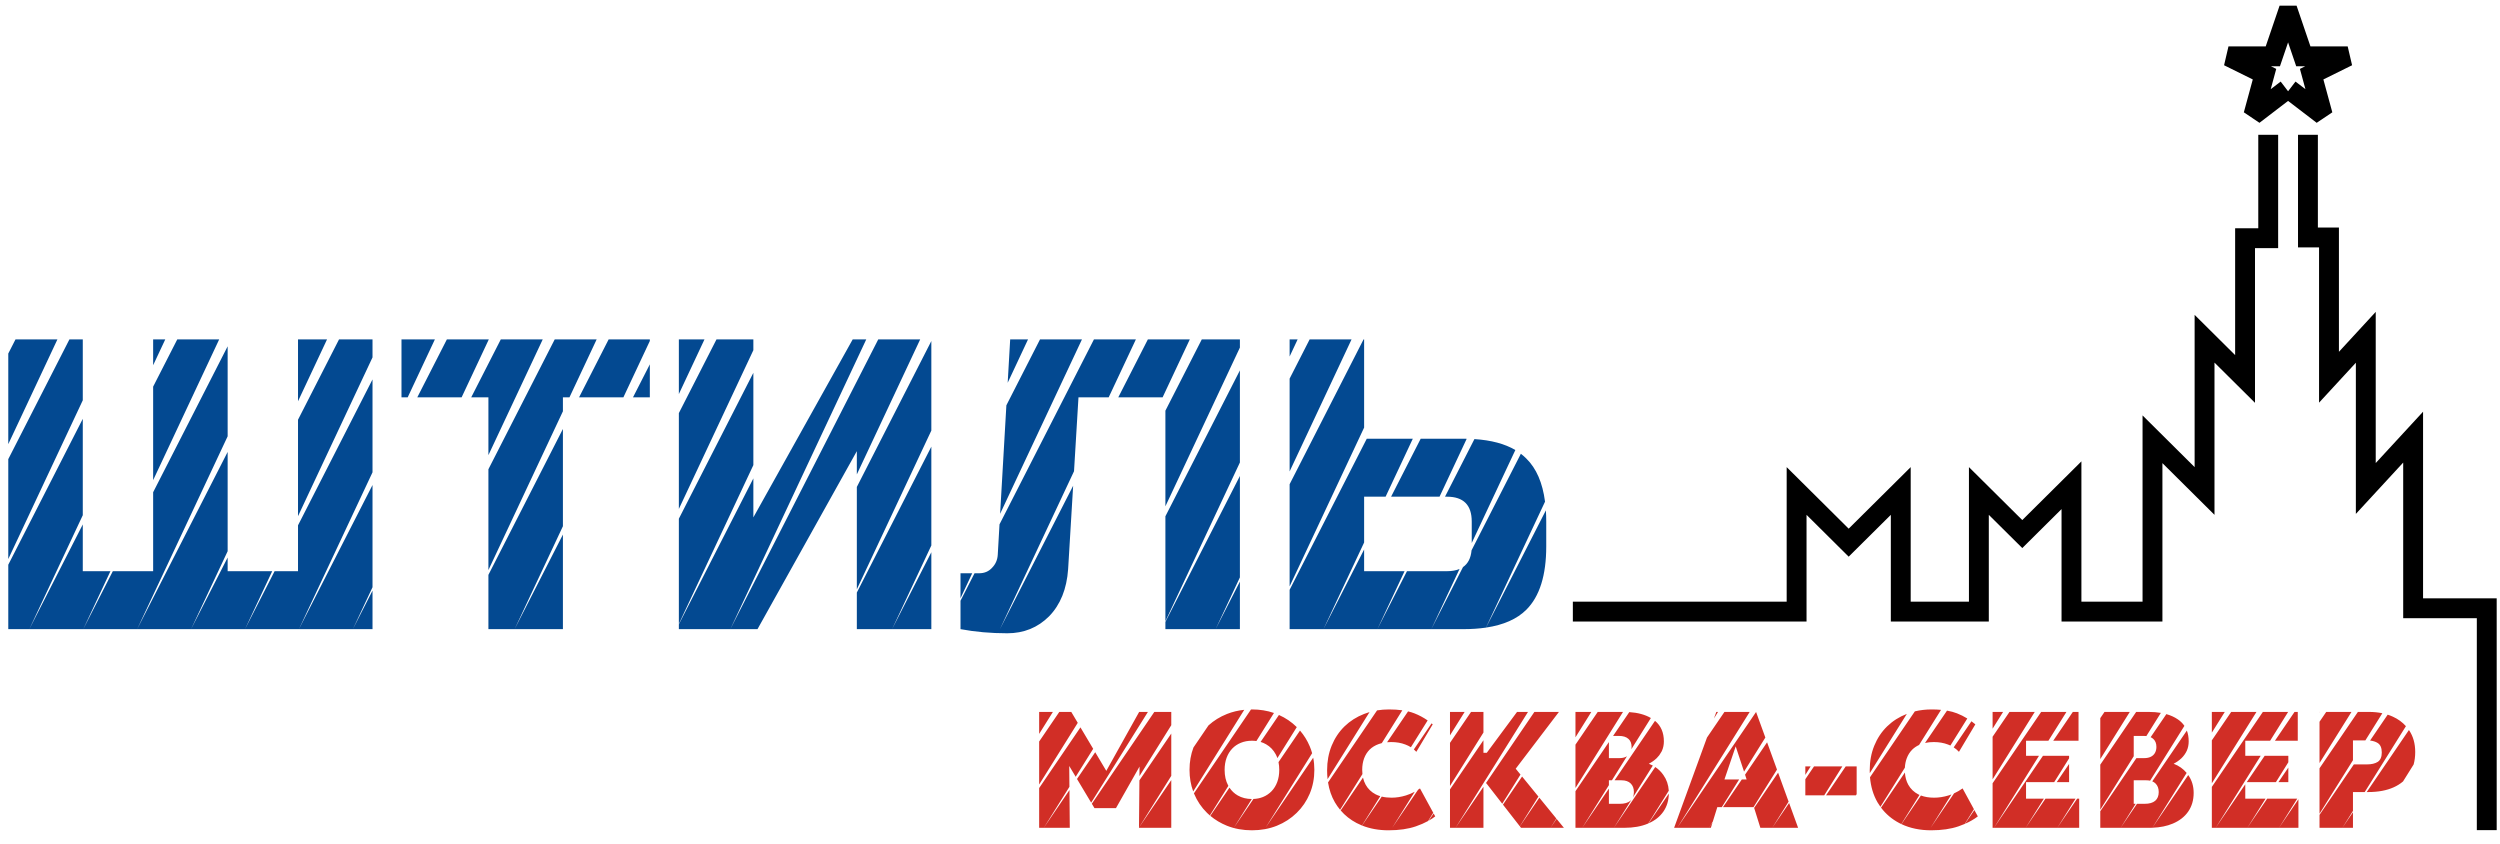 <svg width="151" height="51" viewBox="0 0 151 51" fill="none" xmlns="http://www.w3.org/2000/svg">
<path fill-rule="evenodd" clip-rule="evenodd" d="M137.6 8.142V14.987H136.202V24.33L133.755 21.901V31.096L130.61 27.973V37.542H124.517V30.749L122.146 33.103L120.124 31.096V37.542H114.206V31.096L111.66 33.623L109.115 31.096V37.542H95V36.342H107.915V28.214L111.66 31.932L115.406 28.214V36.342H118.924V28.214L122.146 31.412L125.717 27.867V36.342H129.41V25.091L132.555 28.214V19.018L135.002 21.448V13.787H136.4V8.142H137.6Z" fill="black"/>
<path fill-rule="evenodd" clip-rule="evenodd" d="M138.8 8.142V14.944H140.071V24.321L142.294 21.909V31.04L145.153 27.939V37.34H149.6V50.142H150.8V36.14H146.353V24.867L143.494 27.968V18.837L141.271 21.249V13.744H140V8.142H138.8Z" fill="black"/>
<path fill-rule="evenodd" clip-rule="evenodd" d="M137.687 0.342H138.713L139.551 2.803H141.8L142.066 3.941L140.332 4.799L140.872 6.784L139.928 7.418L138.2 6.095L136.472 7.418L135.528 6.784L136.068 4.799L134.334 3.941L134.6 2.803H136.849L137.687 0.342ZM138.2 5.512L138.648 4.927L139.248 5.386L138.915 4.161L139.234 4.003H138.691L138.2 2.559L137.709 4.003H137.166L137.485 4.161L137.152 5.386L137.752 4.927L138.2 5.512Z" fill="black"/>
<path fill-rule="evenodd" clip-rule="evenodd" d="M0.5 21.354V26.826L3.468 20.5H0.936L0.5 21.354ZM0.5 33.767V27.732L4.193 20.5H5V24.177L0.5 33.767ZM0.5 34.11V38H1.771H5.028H8.285H11.541H14.799H18.055H21.312H22.5V35.674L21.312 38L22.5 35.469V29.295L18.055 38L22.5 28.527V22.917L18 31.73V34.5H16.586L14.799 38L16.441 34.5H13.75V33.675L11.541 38L13.75 33.293V27.297L8.285 38L13.75 26.352V20.918L9.25 29.731V34.5H6.815L5.028 38L6.67 34.5H5V31.676L1.771 38L5 31.118V25.297L0.5 34.11ZM10.707 20.5L9.25 23.353V29.001L13.239 20.5H10.707ZM9.25 22.06L9.982 20.5H9.25V22.06ZM18 25.352L20.477 20.5H22.5V21.586L18 31.177V25.352ZM19.753 20.5L18 24.236V20.5H19.753ZM25.204 24L26.991 20.5H29.524L27.881 24H25.204ZM26.267 20.5L24.624 24H24.25V20.5H26.267ZM30.248 20.5L28.461 24H29.5V27.491L32.781 20.5H30.248ZM29.5 28.343V34.433L34 24.842V24H34.395L36.038 20.5H33.505L29.5 28.343ZM29.5 38V34.722L34 25.909V31.783L31.083 38H29.5ZM31.083 38L34 32.287V38H31.083ZM37.652 24H34.975L36.762 20.5H39.25V20.594L37.652 24ZM38.232 24L39.25 22.006V24H38.232ZM41.003 30.741V24.951L43.276 20.5H45.503V21.151L41.003 30.741ZM41.003 20.5H42.551L41.003 23.8V20.5ZM41.003 31.33V37.682L45.503 28.092V22.517L41.003 31.33ZM41.003 37.708V38H44.111H45.753L51.753 27.25V28.654L55.579 20.5H53.046L44.111 38L52.322 20.5H51.503L45.503 31.25V28.895L41.003 37.708ZM51.753 29.412V35.595L56.253 26.005V20.599L51.753 29.412ZM51.753 38V35.79L56.253 26.978V32.946L53.882 38H51.753ZM53.882 38L56.253 33.356V38H53.882ZM60.785 24.48L62.817 20.5H65.35L60.407 31.034L60.785 24.48ZM62.093 20.5L60.864 23.12L61.015 20.5H62.093ZM58.015 38V36.284L58.862 34.625H59.14C59.456 34.625 59.715 34.517 59.915 34.3C60.131 34.083 60.248 33.817 60.265 33.5L60.37 31.671L66.074 20.5H68.607L66.964 24H65.14L64.871 28.462L60.395 38L64.818 29.339L64.515 34.375C64.431 35.575 64.048 36.525 63.365 37.225C62.681 37.908 61.84 38.25 60.84 38.25C59.84 38.25 58.898 38.167 58.015 38ZM58.015 36.132L58.722 34.625H58.015V36.132ZM67.544 24H70.221L71.864 20.5H69.331L67.544 24ZM70.39 30.582V24.806L72.588 20.5H74.89V20.992L70.39 30.582ZM70.39 31.184V37.523L74.89 27.933V22.371L70.39 31.184ZM70.39 38V37.562L74.89 28.749V34.874L73.423 38H70.39ZM73.423 38L74.89 35.128V38H73.423ZM77.893 28.474V22.868L79.102 20.5H81.634L77.893 28.474ZM77.893 21.533L78.377 20.5H77.893V21.533ZM77.893 29.247L82.359 20.5H82.393V25.825L77.893 35.416V29.247ZM77.893 38V35.625L82.552 26.5H85.333L83.69 30H82.393V32.766L79.937 38H77.893ZM83.194 38H79.937L82.393 33.19V34.5H84.836L83.194 38ZM86.451 38H83.194L84.981 34.5H87.393C87.692 34.5 87.947 34.455 88.156 34.366L86.451 38ZM86.451 38L88.365 34.252C88.668 34.044 88.84 33.706 88.882 33.239L91.86 27.407C91.979 27.497 92.09 27.595 92.193 27.7C92.796 28.291 93.172 29.158 93.32 30.3L89.751 37.908C89.336 37.969 88.883 38 88.393 38H86.451ZM84.022 30H86.948L88.589 26.502C88.524 26.501 88.459 26.5 88.393 26.5H85.809L84.022 30ZM87.393 30H87.279L89.055 26.521C90.067 26.586 90.891 26.806 91.527 27.182L88.893 32.796V31.5C88.893 30.5 88.393 30 87.393 30ZM92.193 36.825C91.63 37.388 90.817 37.748 89.755 37.907L93.371 30.825C93.385 31.042 93.393 31.267 93.393 31.5V33C93.393 34.75 92.993 36.025 92.193 36.825Z" fill="#034991"/>
<path fill-rule="evenodd" clip-rule="evenodd" d="M62.765 47.386V44.788L63.982 43H64.705L65.096 43.659L62.765 47.386ZM62.765 43H63.595L62.765 44.328V43ZM62.765 47.598V50H63.044H64.615L64.595 47.721L63.044 50L64.593 47.523L64.582 46.265L64.972 46.917L66.028 45.228L65.259 43.933L62.765 47.598ZM66.151 45.434L65.051 47.05L65.907 48.48L69.334 43H68.805L66.82 46.561L66.151 45.434ZM65.947 48.545L66.105 48.81H67.405L68.828 46.299L68.823 46.877L70.745 43.803V43H69.721L65.947 48.545ZM68.795 49.98L68.821 47.133L70.745 44.306V46.862L68.795 49.98ZM68.795 49.982L68.795 50H70.696H70.745V49.928L70.696 50L70.745 49.921V47.117L68.795 49.982ZM72.085 45.148C71.926 45.566 71.847 46.016 71.847 46.5C71.847 46.964 71.921 47.399 72.069 47.804L75.153 42.873C74.782 42.911 74.434 42.995 74.107 43.125C73.685 43.293 73.314 43.523 72.993 43.814L72.085 45.148ZM72.113 47.918L75.562 42.85C75.58 42.85 75.598 42.85 75.617 42.85C76.094 42.85 76.538 42.921 76.947 43.064L75.887 44.758C75.8 44.746 75.71 44.74 75.617 44.74C75.373 44.74 75.15 44.782 74.947 44.865C74.747 44.945 74.573 45.062 74.427 45.215C74.28 45.368 74.167 45.553 74.087 45.77C74.007 45.987 73.967 46.23 73.967 46.5C73.967 46.86 74.037 47.172 74.177 47.435C74.182 47.445 74.188 47.456 74.194 47.466L73.075 49.254C73.018 49.204 72.961 49.153 72.907 49.1C72.57 48.77 72.308 48.383 72.122 47.94L72.113 47.918ZM74.107 49.875C73.732 49.723 73.397 49.523 73.102 49.276L74.26 47.574C74.39 47.771 74.555 47.928 74.757 48.045C75.005 48.187 75.289 48.259 75.61 48.26L74.522 50L75.707 48.258C75.915 48.249 76.107 48.21 76.282 48.14C76.485 48.057 76.66 47.938 76.807 47.785C76.953 47.632 77.067 47.447 77.147 47.23C77.227 47.013 77.267 46.77 77.267 46.5C77.267 46.334 77.252 46.178 77.222 46.032L78.52 44.126C78.763 44.408 78.959 44.724 79.107 45.075C79.165 45.211 79.213 45.351 79.253 45.494L76.435 50L79.317 45.765C79.364 46.001 79.387 46.246 79.387 46.5C79.387 47.017 79.293 47.497 79.107 47.94C78.92 48.383 78.657 48.77 78.317 49.1C77.98 49.43 77.582 49.688 77.122 49.875C76.665 50.058 76.163 50.15 75.617 50.15C75.07 50.15 74.567 50.058 74.107 49.875ZM76.472 44.955C76.368 44.895 76.257 44.847 76.14 44.812L77.248 43.184C77.655 43.365 78.011 43.608 78.317 43.91L78.325 43.918L77.155 45.789C77.127 45.711 77.095 45.636 77.057 45.565C76.917 45.302 76.722 45.098 76.472 44.955ZM80.213 47.26C80.283 47.703 80.421 48.103 80.627 48.46C80.722 48.621 80.827 48.771 80.942 48.91L82.291 46.755C82.282 46.673 82.277 46.588 82.277 46.5C82.277 46.243 82.316 46.012 82.392 45.805C82.469 45.598 82.581 45.422 82.727 45.275C82.877 45.128 83.061 45.017 83.277 44.94C83.336 44.918 83.397 44.9 83.461 44.884L84.7 42.902C84.457 42.867 84.189 42.85 83.897 42.85C83.647 42.85 83.407 42.869 83.175 42.907L80.213 47.26ZM82.72 43.01C82.61 43.042 82.502 43.079 82.397 43.12C81.941 43.297 81.544 43.548 81.207 43.875C80.874 44.202 80.616 44.59 80.432 45.04C80.249 45.49 80.157 45.987 80.157 46.53C80.157 46.713 80.167 46.89 80.186 47.061L82.72 43.01ZM81.937 49.71C81.562 49.513 81.242 49.259 80.976 48.95L82.325 46.967C82.36 47.125 82.414 47.269 82.487 47.4C82.627 47.65 82.829 47.843 83.092 47.98C83.178 48.024 83.271 48.06 83.369 48.09L82.262 49.86C82.151 49.815 82.043 49.765 81.937 49.71ZM84.027 44.82C83.941 44.82 83.859 44.824 83.779 44.831L85.047 42.968C85.183 43 85.31 43.039 85.427 43.085C85.71 43.196 85.978 43.339 86.23 43.514L85.218 45.133C85.116 45.069 85.006 45.014 84.887 44.97C84.631 44.87 84.344 44.82 84.027 44.82ZM82.268 49.862C82.746 50.054 83.28 50.15 83.867 50.15C84.507 50.15 85.059 50.07 85.522 49.91C85.793 49.817 86.038 49.709 86.257 49.589L86.568 49.091L85.767 47.62C85.73 47.647 85.692 47.673 85.654 47.697L84.087 50L85.451 47.82C85.278 47.914 85.1 47.989 84.917 48.045C84.624 48.135 84.334 48.18 84.047 48.18C83.833 48.18 83.636 48.158 83.458 48.114L82.268 49.862ZM85.397 45.265C85.45 45.31 85.5 45.358 85.547 45.41L86.537 43.75C86.514 43.73 86.491 43.711 86.467 43.692L85.397 45.265ZM87.579 47.474V44.869L88.851 43H89.6V44.245L87.579 47.474ZM87.579 44.416L88.465 43H87.579V44.416ZM86.294 49.569C86.436 49.488 86.567 49.402 86.687 49.31L86.591 49.132L86.294 49.569ZM87.579 47.679V50H87.913H89.6V47.522L87.913 50L92.291 43H91.629L89.8 45.47H89.6V44.711L87.579 47.679ZM89.775 47.31H89.744L92.677 43H94.159L91.549 46.43L91.838 46.784L90.736 48.545L89.775 47.31ZM90.779 48.6L91.797 49.907L92.92 48.112L91.934 46.902L90.779 48.6ZM91.87 50L91.8 49.911L92.977 48.181L94.003 49.44L93.652 50H91.87ZM93.652 50L94.019 49.46L94.46 50H93.652ZM95.158 47.593V44.977L96.503 43H98.03L95.158 47.593ZM95.158 44.534L96.117 43H95.158V44.534ZM95.158 47.788L97.178 44.82V45.79H97.818C97.971 45.79 98.101 45.763 98.208 45.71C98.229 45.699 98.25 45.688 98.27 45.675L97.36 47.13H97.178V47.422L95.565 50H95.158V47.788ZM97.478 50H95.565L97.178 47.631V48.55H97.838C98.118 48.55 98.329 48.49 98.473 48.37C98.498 48.348 98.521 48.325 98.542 48.299L97.478 50ZM97.478 50L99.978 46.328C100.17 46.456 100.334 46.616 100.468 46.81C100.664 47.086 100.772 47.402 100.794 47.758L99.556 49.737L99.538 49.745C99.138 49.915 98.661 50 98.108 50H97.478ZM97.43 44.45H97.788C98.034 44.45 98.223 44.508 98.353 44.625C98.483 44.738 98.548 44.9 98.548 45.11C98.548 45.158 98.544 45.204 98.537 45.248L99.713 43.368C99.364 43.164 98.929 43.045 98.409 43.011L97.43 44.45ZM97.938 47.13H97.519L99.962 43.539C100.319 43.833 100.498 44.247 100.498 44.78C100.498 44.987 100.459 45.175 100.383 45.345C100.375 45.362 100.366 45.379 100.358 45.396L100.219 45.618C100.172 45.68 100.12 45.739 100.063 45.795C99.926 45.925 99.768 46.037 99.588 46.13C99.672 46.162 99.753 46.199 99.83 46.24L98.623 48.17C98.666 48.076 98.688 47.966 98.688 47.84C98.688 47.62 98.623 47.447 98.493 47.32C98.363 47.193 98.178 47.13 97.938 47.13ZM100.468 49.02C100.258 49.323 99.961 49.559 99.576 49.728L100.797 47.934C100.79 48.352 100.68 48.714 100.468 49.02ZM101.116 50L103.102 44.548L104.156 43H105.682L101.305 50H101.116ZM103.217 50H101.305L106.067 43.003L106.627 44.547L105.34 46.606L104.836 45.08L104.156 47.08H105.044L103.999 48.75H103.726L103.454 49.622L103.217 50ZM103.217 50L103.436 49.678L103.336 50H103.217ZM103.522 43.396L103.769 43H103.666L103.522 43.396ZM105.205 47.08L104.068 48.75H105.912L107.33 46.483L106.732 44.836L105.401 46.792L105.496 47.08H105.205ZM105.95 48.796L106.326 50H107.043H108.606L108.063 48.503L107.043 50L108.032 48.419L107.397 46.669L105.95 48.796ZM109.568 46.29L109.042 47.064V48.04H110.182L111.277 46.29H109.568ZM109.042 46.805L109.364 46.29H109.042V46.805ZM111.482 46.29L110.291 48.04H112.096L112.142 47.966V46.29H111.482ZM113.401 48.46C113.147 48.021 112.997 47.516 112.948 46.947L115.657 42.966C115.976 42.889 116.314 42.85 116.671 42.85C116.872 42.85 117.061 42.858 117.239 42.875L115.912 44.996C115.755 45.068 115.618 45.161 115.501 45.275C115.354 45.422 115.242 45.598 115.166 45.805C115.102 45.976 115.065 46.163 115.054 46.368L113.577 48.73C113.514 48.644 113.456 48.554 113.401 48.46ZM112.934 46.7L115.173 43.119L115.171 43.12C114.714 43.297 114.317 43.548 113.981 43.875C113.647 44.202 113.389 44.59 113.206 45.04C113.022 45.49 112.931 45.987 112.931 46.53C112.931 46.587 112.932 46.644 112.934 46.7ZM113.613 48.78C113.904 49.167 114.269 49.477 114.711 49.71C114.753 49.732 114.795 49.753 114.838 49.773L115.938 48.014C115.913 48.003 115.889 47.992 115.866 47.98C115.602 47.843 115.401 47.65 115.261 47.4C115.143 47.189 115.074 46.942 115.056 46.66L113.613 48.78ZM116.271 44.875C116.432 44.838 116.609 44.82 116.801 44.82C117.117 44.82 117.404 44.87 117.661 44.97C117.71 44.988 117.758 45.008 117.804 45.03L118.825 43.397C118.626 43.274 118.418 43.17 118.201 43.085C118.022 43.015 117.822 42.961 117.6 42.922L116.271 44.875ZM116.641 50.15C115.972 50.15 115.374 50.026 114.847 49.778L116.023 48.049C116.253 48.136 116.519 48.18 116.821 48.18C117.107 48.18 117.397 48.135 117.691 48.045C117.751 48.027 117.81 48.006 117.87 47.984L116.609 50L118.025 47.919C118.202 47.839 118.374 47.739 118.541 47.62L119.225 48.876L118.668 49.766C118.55 49.817 118.426 49.865 118.296 49.91C117.832 50.07 117.281 50.15 116.641 50.15ZM118.321 45.41C118.226 45.306 118.12 45.217 118.003 45.141L119.075 43.565C119.155 43.624 119.234 43.685 119.311 43.75L118.321 45.41ZM120.353 44.499V47.072L122.9 43H121.373L120.353 44.499ZM120.987 43L120.353 44.013V43H120.987ZM119.461 49.31C119.24 49.479 118.982 49.628 118.687 49.758L119.252 48.927L119.461 49.31ZM120.353 50V47.31L123.286 43H124.813L123.724 44.74H122.373V45.65H123.155L120.435 50H120.353ZM122.348 50H120.435L123.395 45.65H124.973V45.803L124.074 47.24H122.373V48.24H123.449L122.348 50ZM124.261 50H122.348L123.546 48.24H125.362L124.261 50ZM124.261 50L125.459 48.24H125.583V50H124.261ZM124.015 44.74H125.543V43H125.199L124.015 44.74ZM124.973 47.24H124.226L124.973 46.143V47.24ZM126.857 45.85V43.375L127.112 43H128.639L126.857 45.85ZM126.857 46.186L129.025 43H129.777C130.043 43 130.289 43.019 130.516 43.058L129.64 44.458C129.592 44.453 129.541 44.45 129.487 44.45H128.877V45.678L126.857 48.908V46.186ZM126.857 50V48.997L129.039 45.79H129.517C129.67 45.79 129.8 45.763 129.907 45.71C130.017 45.657 130.1 45.58 130.157 45.48C130.217 45.377 130.247 45.253 130.247 45.11C130.247 44.9 130.182 44.738 130.052 44.625C130.008 44.585 129.957 44.553 129.899 44.526L130.848 43.133C131.111 43.207 131.342 43.313 131.542 43.45C131.704 43.56 131.836 43.691 131.938 43.842L129.868 47.153C129.797 47.138 129.72 47.13 129.637 47.13H128.877V48.55H128.994L128.087 50H126.857ZM128.087 50L129.074 48.55H129.537C129.817 48.55 130.028 48.49 130.172 48.37C130.315 48.247 130.387 48.07 130.387 47.84C130.387 47.62 130.322 47.447 130.192 47.32C130.137 47.266 130.072 47.224 129.997 47.193L132.086 44.125C132.16 44.319 132.197 44.537 132.197 44.78C132.197 44.987 132.158 45.175 132.082 45.345C132.005 45.512 131.898 45.662 131.762 45.795C131.625 45.925 131.467 46.037 131.287 46.13C131.606 46.251 131.868 46.436 132.073 46.685L130.002 49.996C129.938 49.999 129.873 50 129.807 50H128.087ZM131.237 49.745C130.885 49.895 130.473 49.978 130.002 49.996L132.169 46.813C132.388 47.122 132.497 47.481 132.497 47.89C132.497 48.327 132.387 48.703 132.167 49.02C131.95 49.333 131.64 49.575 131.237 49.745ZM133.595 47.311V44.718L134.764 43H136.291L133.595 47.311ZM133.595 44.252L134.378 43H133.595V44.252ZM133.595 47.529V50H133.826H135.739H137.652H138.825V48.277L137.652 50L138.753 48.24H136.937L135.739 50L136.84 48.24H135.615V47.371L133.826 50L136.547 45.65H135.615V44.74H137.116L138.204 43H136.677L133.595 47.529ZM135.704 47.24L136.787 45.65H138.215V46.041L137.465 47.24H135.704ZM138.785 44.74H137.406L138.59 43H138.785V44.74ZM137.618 47.24H138.215V46.362L137.618 47.24ZM140.099 43.594V46.088L142.03 43H140.504L140.099 43.594ZM140.117 43H140.099V43.029L140.117 43ZM142.417 43L140.099 46.405V49.147L142.119 45.917V44.72H142.868L143.893 43.08C143.642 43.027 143.373 43 143.089 43H142.417ZM140.099 49.216V50H141.478H142.119V49.059L141.478 50L142.119 48.976V47.84H142.829L145.318 43.86C145.104 43.62 144.84 43.428 144.524 43.285C144.425 43.24 144.322 43.2 144.216 43.166L143.153 44.729C143.331 44.749 143.483 44.797 143.609 44.875C143.776 44.978 143.859 45.17 143.859 45.45C143.859 45.72 143.779 45.908 143.619 46.015C143.459 46.118 143.239 46.17 142.959 46.17H142.172L140.099 49.216ZM145.499 44.093L142.949 47.84H143.039C143.639 47.84 144.151 47.745 144.574 47.555C144.79 47.458 144.98 47.339 145.144 47.198L145.784 46.174C145.847 45.944 145.879 45.693 145.879 45.42C145.879 44.91 145.757 44.475 145.514 44.115L145.499 44.093Z" fill="#D12E26"/>
</svg>
